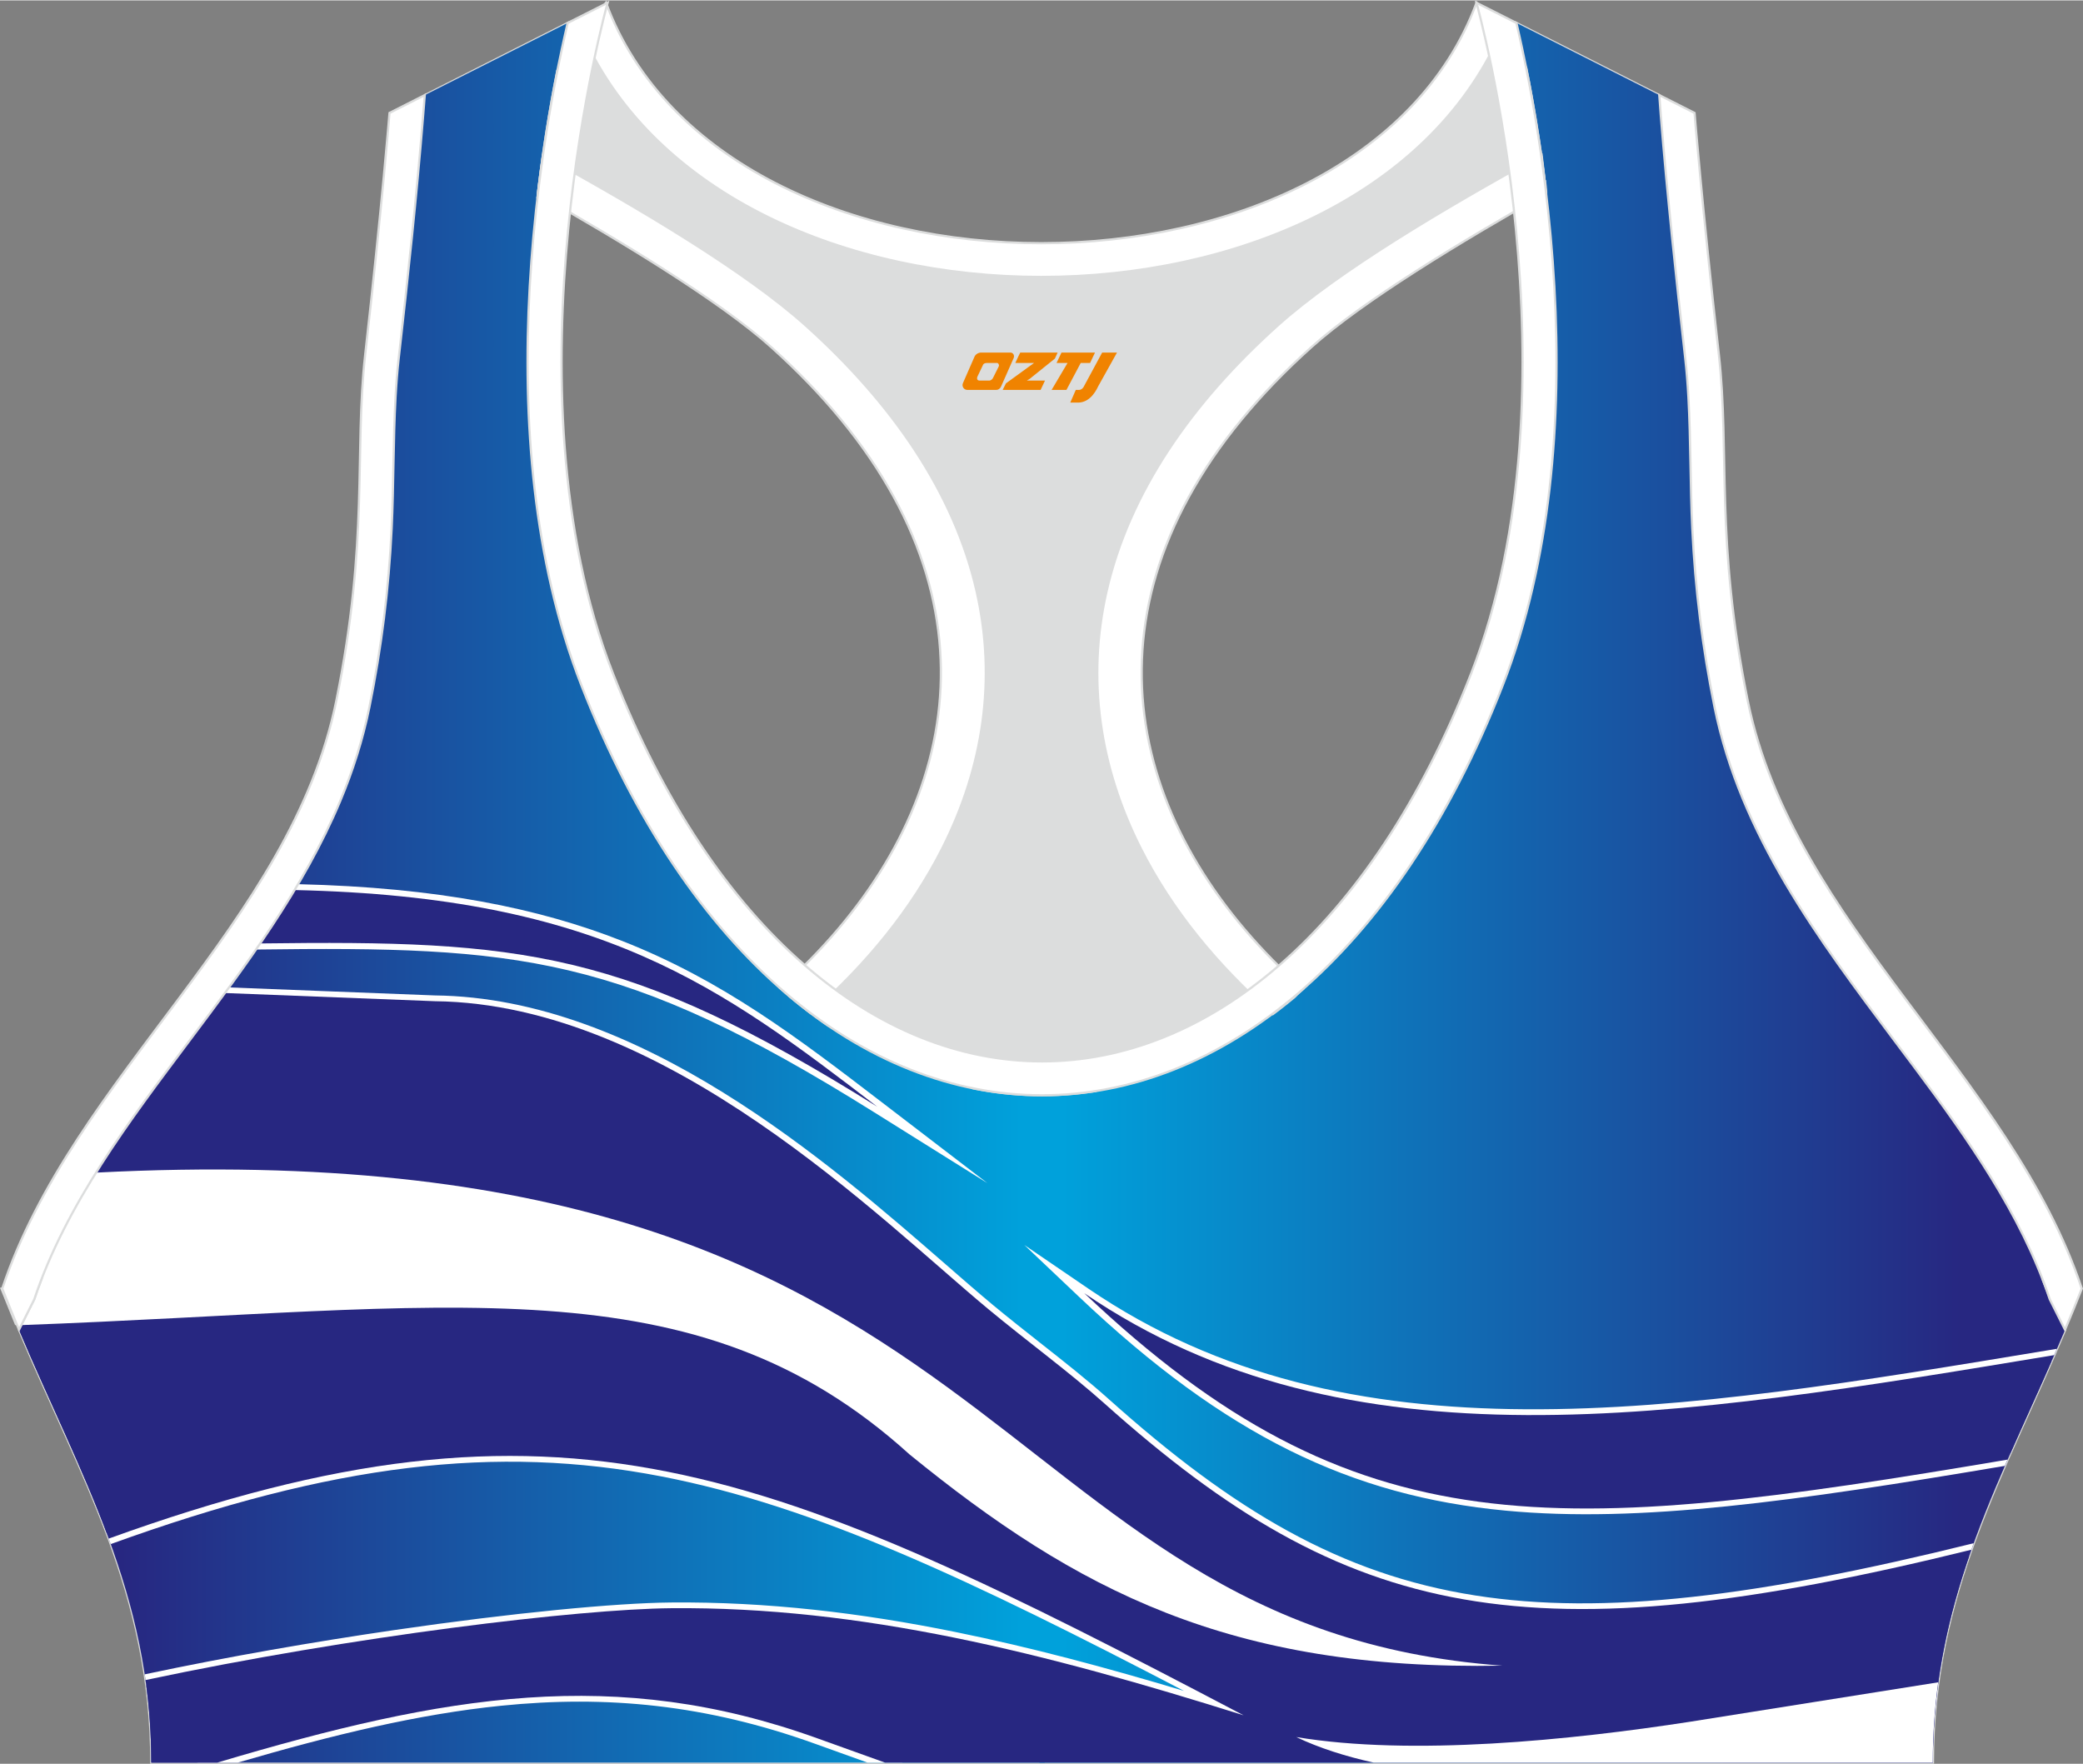 <?xml version="1.0" encoding="utf-8"?>
<!-- Generator: Adobe Illustrator 24.0.1, SVG Export Plug-In . SVG Version: 6.00 Build 0)  -->
<svg xmlns="http://www.w3.org/2000/svg" xmlns:xlink="http://www.w3.org/1999/xlink" version="1.1" id="图层_1" x="0px" y="0px" width="378.8px" height="320.8px" viewBox="0 0 378.95 320.78" enable-background="new 0 0 378.95 320.78" xml:space="preserve">
<rect x="0" y="0" width="378.95" height="320.78" fill="#808080" stroke="none"/>
<g>
	
		<path fill-rule="evenodd" clip-rule="evenodd" fill="#FFFFFF" stroke="#DCDDDD" stroke-width="0.4" stroke-miterlimit="22.926" d="   M275.89,4.1l25.98,13.13l0.3,3.74c1.19,14.71,2.78,29.47,4.44,44.13c0.27,2.35,0.45,4.72,0.58,7.08   c0.43,7.96,0.33,15.95,0.71,23.93c0.52,11,1.86,21.69,4.05,32.49c4.72,23.22,18.82,42.1,32.73,60.65   c9.62,12.83,19.79,26.21,26.01,41.09c0.82,1.96,1.57,3.94,2.24,5.95l2.78,5.55c-11.28,26.72-24.06,47.88-24.06,78.74H189.84h-0.52   H27.52c0-30.86-12.78-52.02-24.06-78.74l2.78-5.55c5.76-17.31,17.41-32.6,28.24-47.04c10.28-13.7,20.75-27.66,27.41-43.56   c2.31-5.52,4.13-11.22,5.32-17.09c2.19-10.79,3.53-21.49,4.05-32.49c0.38-7.97,0.28-15.97,0.71-23.93   c0.13-2.37,0.31-4.73,0.58-7.08c1.66-14.66,3.25-29.42,4.44-44.13l0.3-3.74L103.27,4.1c-0.37,1.57-0.71,3.15-1.05,4.71   c-1.78,8.29-3.18,16.69-4.21,25.1c-2.93,23.86-3.13,49.43,2.32,72.94c1.4,6.05,3.2,12.02,5.46,17.81   c38.8,99.35,128.77,99.35,167.57,0c2.26-5.79,4.06-11.76,5.46-17.81c5.45-23.5,5.26-49.08,2.32-72.94   c-1.03-8.41-2.43-16.81-4.21-25.1C276.6,7.25,276.25,5.67,275.89,4.1z"/>
	
		<linearGradient id="SVGID_1_" gradientUnits="userSpaceOnUse" x1="-8687.596" y1="158.982" x2="-8851.479" y2="158.982" gradientTransform="matrix(-1 0 0 -1 -8494.289 321.325)">
		<stop offset="0" style="stop-color:#00A1DB"/>
		<stop offset="1" style="stop-color:#272781"/>
	</linearGradient>
	<path fill-rule="evenodd" clip-rule="evenodd" fill="url(#SVGID_1_)" d="M189.09,320.57V199.16c32.36,0.25,64.78-24.57,84.28-74.5   c2.26-5.79,4.06-11.76,5.46-17.81c5.45-23.5,5.26-49.08,2.32-72.94c-1.03-8.41-2.43-16.81-4.21-25.1   c-0.34-1.56-0.68-3.14-1.05-4.71l25.98,13.13l0.3,3.74c1.19,14.71,2.78,29.47,4.44,44.13c0.27,2.35,0.45,4.72,0.58,7.08   c0.43,7.96,0.33,15.95,0.71,23.93c0.52,11,1.86,21.69,4.05,32.49c1.19,5.87,3.01,11.57,5.32,17.09   c6.66,15.9,17.13,29.86,27.41,43.56c10.83,14.44,22.48,29.73,28.24,47.04l2.78,5.55c-11.28,26.72-24.06,47.88-24.06,78.74h-161.8   h-0.52h-0.23V320.57z"/>
	
		<linearGradient id="SVGID_2_" gradientUnits="userSpaceOnUse" x1="185.857" y1="158.987" x2="21.973" y2="158.987" gradientTransform="matrix(1 0 0 -1 0 321.325)">
		<stop offset="0" style="stop-color:#00A1DB"/>
		<stop offset="1" style="stop-color:#272781"/>
	</linearGradient>
	<path fill-rule="evenodd" clip-rule="evenodd" fill="url(#SVGID_2_)" d="M190.07,320.57V199.16c-32.36,0.25-64.78-24.57-84.28-74.5   c-2.26-5.79-4.06-11.76-5.46-17.81c-5.45-23.5-5.26-49.08-2.32-72.94c1.03-8.41,2.43-16.81,4.21-25.1   c0.34-1.56,0.68-3.14,1.05-4.71L77.29,17.22l-0.3,3.74c-1.19,14.71-2.78,29.47-4.44,44.13c-0.27,2.35-0.45,4.72-0.58,7.08   c-0.43,7.96-0.33,15.95-0.71,23.93c-0.52,11-1.86,21.69-4.05,32.49c-1.19,5.87-3.01,11.57-5.32,17.09   c-6.66,15.9-17.13,29.86-27.41,43.56C23.65,203.68,12,218.97,6.24,236.28l-2.78,5.55c11.28,26.72,24.06,47.88,24.06,78.74h161.79   h0.52H190.07z"/>
	<path fill-rule="evenodd" clip-rule="evenodd" fill="#FFFFFF" d="M54.24,160.77c25.4,0.6,43.79,4.36,58.98,10.34   c18.21,7.17,31.73,17.47,47.23,29.35l19.18,14.69l-20.75-12.98c-45.66-28.55-64.51-30.14-112.29-29.51c0.5-0.73,1.01-1.46,1.5-2.2   c40.36-0.5,60.24,0.78,93.68,18.99c-9.17-6.42-18.53-12-29.61-16.36c-15.14-5.96-33.56-9.67-59.22-10.17   C53.39,162.2,53.82,161.49,54.24,160.77z"/>
	<path fill-rule="evenodd" clip-rule="evenodd" fill="#272781" d="M53.6,161.84c55.89,1.21,77.61,17.67,106.02,39.43   c-45.74-28.6-64.75-30.33-112.27-29.72C49.52,168.37,51.62,165.14,53.6,161.84z"/>
	<path fill-rule="evenodd" clip-rule="evenodd" fill="#FFFFFF" d="M41.68,179.55c5.68,0.22,12.05,0.47,17.91,0.7   c10.5,0.41,19.36,0.76,19.55,0.76c37.21,0.42,71.56,30.34,92.9,48.92c3.21,2.79,6.12,5.33,8.66,7.44c2.8,2.32,5.67,4.58,8.52,6.83   c4.36,3.43,8.65,6.81,12.56,10.31c22.6,20.22,42.16,31.82,66.59,35.65c23.38,3.67,51.31,0.25,90.69-9.5   c-0.29,0.79-0.57,1.58-0.84,2.38c-38.95,9.56-66.81,12.86-90.29,9.18c-24.99-3.92-44.92-15.71-67.87-36.24   c-3.81-3.41-8.1-6.79-12.46-10.22c-2.86-2.25-5.75-4.53-8.57-6.86c-2.6-2.16-5.51-4.68-8.7-7.47   c-21.07-18.35-55.01-47.91-91.24-48.31c-0.42,0-9.21-0.35-19.64-0.76c-6.34-0.25-13.28-0.52-19.27-0.75   C40.69,180.91,41.19,180.23,41.68,179.55L41.68,179.55z M157.83,320.57c-3.22-1.15-6.39-2.29-9.52-3.42   c-19.87-7.16-38.01-8.87-57.12-6.93c-14.94,1.51-30.5,5.25-47.94,10.35h-7.4c20.33-6.15,38.07-10.71,55.09-12.43   c19.51-1.98,38.03-0.23,58.31,7.08c4.87,1.76,9.86,3.55,14.96,5.35H157.83L157.83,320.57z M26.33,304.51   c0.1,0.69,0.2,1.38,0.29,2.08c15.27-3.24,31.02-5.97,45.47-8.08c21.43-3.13,40.03-4.9,50-4.99c17.23-0.16,34.13,1.86,51.22,5.33   c17.11,3.48,34.45,8.42,52.51,14.1l11.52,3.62l-10.48-5.5c-43.79-23-75.06-38.64-106.08-44.62c-30.37-5.86-60.37-2.45-101.37,12.38   c0.25,0.66,0.49,1.33,0.73,1.99c40.59-14.7,70.2-18.1,100.1-12.33c28.22,5.44,56.82,19.06,95.15,39.03   c-14.12-4.24-27.87-7.93-41.52-10.7c-17.27-3.51-34.35-5.54-51.8-5.38c-10.07,0.09-28.8,1.88-50.36,5.02   C57.28,298.57,41.56,301.28,26.33,304.51z"/>
	<path fill-rule="evenodd" clip-rule="evenodd" fill="#272781" d="M40.94,180.57c15.86,0.62,37.7,1.48,38.18,1.49   c42.26,0.47,81.12,39.8,100.75,56.07c7.09,5.88,14.66,11.39,21.06,17.11c44.37,39.69,77.26,46.44,157.72,26.6   c-4.18,11.82-7.01,24.2-7.01,38.73h-161.8h-0.52h-28.31c-4.15-1.48-8.23-2.95-12.23-4.39c-36.69-13.23-67.57-8.04-109.26,4.39h-12   c0-5.26-0.37-10.24-1.05-15.02c37.93-8.04,78.85-12.91,95.62-13.07c34.67-0.32,67.97,8.11,104.15,19.48   c-86.36-45.36-123.91-62.02-206.46-32.14c-4.61-12.55-10.66-24.57-16.33-38l2.78-5.55c5.76-17.31,17.41-32.6,28.24-47.04   C36.64,186.37,38.8,183.48,40.94,180.57z"/>
	<path fill-rule="evenodd" clip-rule="evenodd" fill="#FFFFFF" d="M235.82,315.92c4.12,1.97,8.87,3.49,14.09,4.65h101.71   c0-5.11,0.35-9.96,0.99-14.61c-15.38,2.44-44.25,7.03-45.12,7.17C285.68,316.5,256.83,319.42,235.82,315.92z"/>
	<path fill-rule="evenodd" clip-rule="evenodd" fill="#FFFFFF" d="M17.48,213.24c167.37-8.58,160.22,82.69,255.8,89.69   c-49.57,0.94-77.52-13.76-107.83-38.44c-39.08-35.43-83.38-26.37-161.56-23.51l2.35-4.69C8.93,228.2,12.9,220.56,17.48,213.24z"/>
	<path fill-rule="evenodd" clip-rule="evenodd" fill="#FFFFFF" d="M206.84,242.3c22.56,19.27,42.96,28.04,67.36,30.35   c24.39,2.31,52.88-1.8,91.53-8.35c-0.34,0.77-0.67,1.53-1.01,2.29c-38.14,6.44-66.41,10.45-90.81,8.14   c-28.11-2.66-50.96-13.65-77.56-38.85l-9.99-9.47l11.63,7.93c47.39,32.32,106.64,22.49,174.83,11.18l1.38-0.23   c-0.33,0.77-0.67,1.53-1,2.29C309.3,258.19,253.18,267.48,206.84,242.3z"/>
	<path fill-rule="evenodd" clip-rule="evenodd" fill="#272781" d="M197.25,235.17c49.52,46.91,85.82,44.17,167.98,30.28   c2.72-6.2,5.62-12.46,8.48-19.01C304.95,257.84,245.23,267.88,197.25,235.17z"/>
	
		<path fill-rule="evenodd" clip-rule="evenodd" fill="#DCDDDD" stroke="#DCDDDD" stroke-width="0.4" stroke-miterlimit="22.926" d="   M272.83,6.29l4.82,5.93c1.38,6.84,2.5,13.75,3.37,20.66c-23.16,11.23-48.23,28.16-60.89,46.31C187.75,125.59,209.89,155,234.44,180   l-35.08,18.39c-7.43,1.17-14.92,1.01-22.33-0.49l-26.37-11.4c-2.34-1.59-4.64-3.34-6.91-5.24c24.08-18.14,42.84-49.69,20.18-96.74   c-7.93-16.46-34.11-33.18-50.68-43.36c-3.5-2.15-9.7-3.69-15.48-5.29c0.08-0.66,0.15-1.31,0.23-1.97c0.87-7.08,2-14.15,3.39-21.16   l4.64-6.46C132.41,64.98,246.46,64.98,272.83,6.29z"/>
	
		<path fill-rule="evenodd" clip-rule="evenodd" fill="#FFFFFF" stroke="#DCDDDD" stroke-width="0.4" stroke-miterlimit="22.926" d="   M2.87,240.76l-2.6-6.42c2.5-0.56,4.91-1.1,7.24-1.61c-0.45,1.18-0.88,2.36-1.28,3.55l-2.1,4.19L2.87,240.76L2.87,240.76z    M141.93,179.69c30.74-27.32,41.6-66.24,11.11-103.39c-3.65-4.45-7.9-8.88-12.77-13.25c-9.24-8.3-27.12-19.14-42.42-27.81   c0.05-0.45,0.11-0.89,0.16-1.34c0.23-1.9,0.49-3.79,0.76-5.69c17.71,9.72,36.87,21.12,47.76,30.89   c15.63,14.03,27.05,30.34,31.16,48.5c3.58,15.81,1.29,31.74-6.29,46.7c-5.55,10.96-13.75,21.06-23.88,29.93   C145.63,182.82,143.77,181.31,141.93,179.69z"/>
	
		<path fill-rule="evenodd" clip-rule="evenodd" fill="#FFFFFF" stroke="#DCDDDD" stroke-width="0.4" stroke-miterlimit="22.926" d="   M376,240.76l2.6-6.42c-2.39-0.54-4.7-1.05-6.93-1.54l0.01,0.03l0.01,0.03l0.02,0.05v0.01l0.02,0.04l0.02,0.05v0.01l0.02,0.05   l0.01,0.03l0.01,0.02l0.04,0.11l0.02,0.05l0,0l0.02,0.05l0.02,0.04v0.01l0.02,0.05l0.01,0.03l0.01,0.03l0.02,0.05v0.01l0.02,0.04   l0.02,0.05l0,0l0.02,0.05l0.01,0.03l0.01,0.02l0.03,0.07l0.01,0.04l0.02,0.05l0,0l0.02,0.05l0.02,0.04V234l0.02,0.05l0.01,0.03   l0.01,0.03l0.02,0.05v0.01l0.02,0.04l0.02,0.05l0,0l0.02,0.05l0.01,0.04l0.01,0.02l0.02,0.05l0.01,0.02l0.01,0.03l0.02,0.05l0,0   l0.02,0.05l0.02,0.04v0.01l0.02,0.05l0.01,0.03l0.01,0.03l0.02,0.05l0.01,0.01l0.01,0.04l0.02,0.05l0,0l0.02,0.05l0.01,0.04   l0.01,0.02l0.02,0.05l0.01,0.02l0.01,0.03l0.02,0.05v0.01l0.02,0.05l0.02,0.05v0.01l0.02,0.05l0.01,0.03l0.01,0.02l0.02,0.05   l0.01,0.01l0.01,0.04l0.02,0.05l0,0l0.02,0.05l0.01,0.04l0.01,0.02l0.02,0.05l0.01,0.02l0.01,0.03l0.02,0.05v0.01l0.02,0.05   l0.02,0.05v0.01l0.02,0.05l0.01,0.03l0.01,0.02l0.02,0.05l0.01,0.02l0.01,0.04l0.02,0.06l2.14,4.27L376,240.76L376,240.76z    M237.08,179.82c-30.84-27.32-41.79-66.31-11.25-103.51c3.65-4.45,7.9-8.88,12.77-13.25c9.3-8.35,27.32-19.27,42.69-27.96v-0.02   v-0.02v-0.02v-0.01v-0.01V35v-0.02v-0.02v-0.02v-0.02V34.9v-0.02v-0.02v-0.02l-0.01-0.06v-0.02v-0.02v-0.02l-0.08-0.67v-0.02v-0.02   v-0.04v-0.02v-0.02v-0.02v-0.02v-0.02l-0.01-0.09l-0.01-0.09l-0.02-0.18v-0.03l-0.01-0.06l-0.01-0.09l-0.01-0.09l-0.01-0.09   l-0.01-0.06v-0.03l-0.01-0.09l-0.01-0.09l-0.01-0.09L281,32.72l0,0l-0.01-0.09l-0.01-0.09l-0.01-0.09l-0.01-0.09v-0.03l-0.01-0.06   l-0.01-0.09l-0.01-0.09L280.92,32l-0.01-0.06V31.9l-0.01-0.09l-0.01-0.09l-0.01-0.09l-0.01-0.09v-0.01l-0.01-0.09l-0.01-0.09   l-0.01-0.09l-0.01-0.09v-0.02l-0.01-0.07l-0.01-0.09l-0.01-0.09l-0.01-0.09l-0.01-0.05l-0.01-0.04l-0.01-0.09l-0.01-0.09   l-0.01-0.09l-0.01-0.08v-0.01l-0.01-0.09l-0.01-0.09l-0.01-0.09L280.69,30v-0.02l-0.01-0.07l-0.01-0.09l-0.01-0.09l-0.01-0.09   l-0.01-0.05l-0.01-0.04l-0.01-0.09l-0.01-0.09l-0.01-0.09l-0.01-0.08v-0.01l-0.01-0.09l-0.01-0.09l-0.01-0.09l-0.01-0.09v-0.02   l-0.01-0.07l-0.01-0.09l-0.01-0.09l-0.01-0.09l-0.01-0.05l-0.01-0.04l-0.01-0.09l-0.01-0.09l-0.01-0.09   c-17.79,9.75-37.07,21.21-48.02,31.04c-15.63,14.03-27.05,30.34-31.16,48.5c-3.58,15.81-1.29,31.74,6.29,46.7   c5.57,11,13.82,21.14,24.01,30.05c0.44-0.33,0.88-0.66,1.32-1c0.5-0.39,0.99-0.78,1.49-1.18c0.39-0.31,0.77-0.63,1.16-0.95   C236,180.76,236.54,180.29,237.08,179.82z"/>
	
		<path fill-rule="evenodd" clip-rule="evenodd" fill="#FFFFFF" stroke="#DCDDDD" stroke-width="0.4" stroke-miterlimit="22.926" d="   M268.62,0.42l4.21,5.87c-26.37,58.69-140.42,58.69-166.79,0l4.21-5.87C131.85,58.75,247.02,58.75,268.62,0.42z"/>
	
		<path fill-rule="evenodd" clip-rule="evenodd" fill="#FFFFFF" stroke="#DCDDDD" stroke-width="0.4" stroke-miterlimit="22.926" d="   M267.64,122.43c20.46-52.38,0.97-122,0.97-122l7.27,3.67c0.37,1.57,0.71,3.15,1.05,4.71c1.78,8.29,3.18,16.69,4.21,25.1   c2.93,23.86,3.13,49.43-2.32,72.94c-1.4,6.05-3.2,12.02-5.46,17.81c-38.8,99.35-128.77,99.35-167.57,0   c-2.26-5.79-4.06-11.76-5.46-17.81c-5.45-23.5-5.26-49.08-2.32-72.94c1.03-8.41,2.43-16.81,4.21-25.1   c0.34-1.56,0.68-3.14,1.05-4.71l7.27-3.67c0,0-19.48,69.62,0.97,122C148.27,216.54,230.89,216.53,267.64,122.43L267.64,122.43z    M301.86,17.22l6.42,3.25c0,0,1.34,16.7,4.42,43.93c2.01,17.83-0.7,33.62,5.25,62.96c8.26,40.69,47.89,68.25,60.78,106.98   c-1,2.55-2.02,5.04-3.05,7.49l-2.78-5.55c-0.67-2.01-1.42-4-2.24-5.95c-6.22-14.88-16.38-28.26-26.01-41.09   c-13.91-18.55-28.02-37.43-32.73-60.65c-2.19-10.79-3.53-21.49-4.05-32.49c-0.38-7.97-0.28-15.97-0.71-23.93   c-0.13-2.37-0.31-4.73-0.58-7.08c-1.66-14.66-3.25-29.42-4.44-44.13L301.86,17.22L301.86,17.22z M3.46,241.83   c-1.03-2.45-2.05-4.94-3.05-7.49c12.89-38.73,52.52-66.29,60.78-106.98c5.96-29.34,3.24-45.13,5.25-62.96   c3.08-27.23,4.42-43.93,4.42-43.93l6.42-3.25l-0.3,3.74c-1.19,14.71-2.78,29.47-4.44,44.13c-0.27,2.35-0.45,4.72-0.58,7.08   c-0.43,7.96-0.33,15.95-0.71,23.93c-0.52,11-1.86,21.69-4.05,32.49c-1.19,5.87-3.01,11.57-5.32,17.09   c-6.66,15.9-17.13,29.86-27.41,43.56C23.65,203.68,12,218.97,6.24,236.28L3.46,241.83z"/>
	
</g>
<g>
	<path fill="#F08300" d="M200.51,64.06l-3.4,6.3c-0.2,0.3-0.5,0.5-0.8,0.5h-0.6l-1,2.3h1.2c2,0.1,3.2-1.5,3.9-3L203.21,64.06h-2.5L200.51,64.06z"/>
	<polygon fill="#F08300" points="193.31,64.06 ,199.21,64.06 ,198.31,65.96 ,196.61,65.96 ,194.01,70.86 ,191.31,70.86 ,194.21,65.96 ,192.21,65.96 ,193.11,64.06"/>
	<polygon fill="#F08300" points="187.31,69.16 ,186.81,69.16 ,187.31,68.86 ,191.91,65.16 ,192.41,64.06 ,185.61,64.06 ,185.31,64.66 ,184.71,65.96 ,187.51,65.96 ,188.11,65.96 ,183.01,69.66    ,182.41,70.86 ,189.01,70.86 ,189.31,70.86 ,190.11,69.16"/>
	<path fill="#F08300" d="M183.81,64.06H178.51C178.01,64.06,177.51,64.36,177.31,64.76L175.21,69.56C174.91,70.16,175.31,70.86,176.01,70.86h5.2c0.4,0,0.7-0.2,0.9-0.6L184.41,65.06C184.61,64.56,184.31,64.06,183.81,64.06z M181.71,66.56L180.61,68.76C180.41,69.06,180.11,69.16,180.01,69.16l-1.8,0C178.01,69.16,177.61,69.06,177.81,68.46l1-2.1c0.1-0.3,0.4-0.4,0.7-0.4h1.9   C181.61,65.96,181.81,66.26,181.71,66.56z"/>
</g>
</svg>